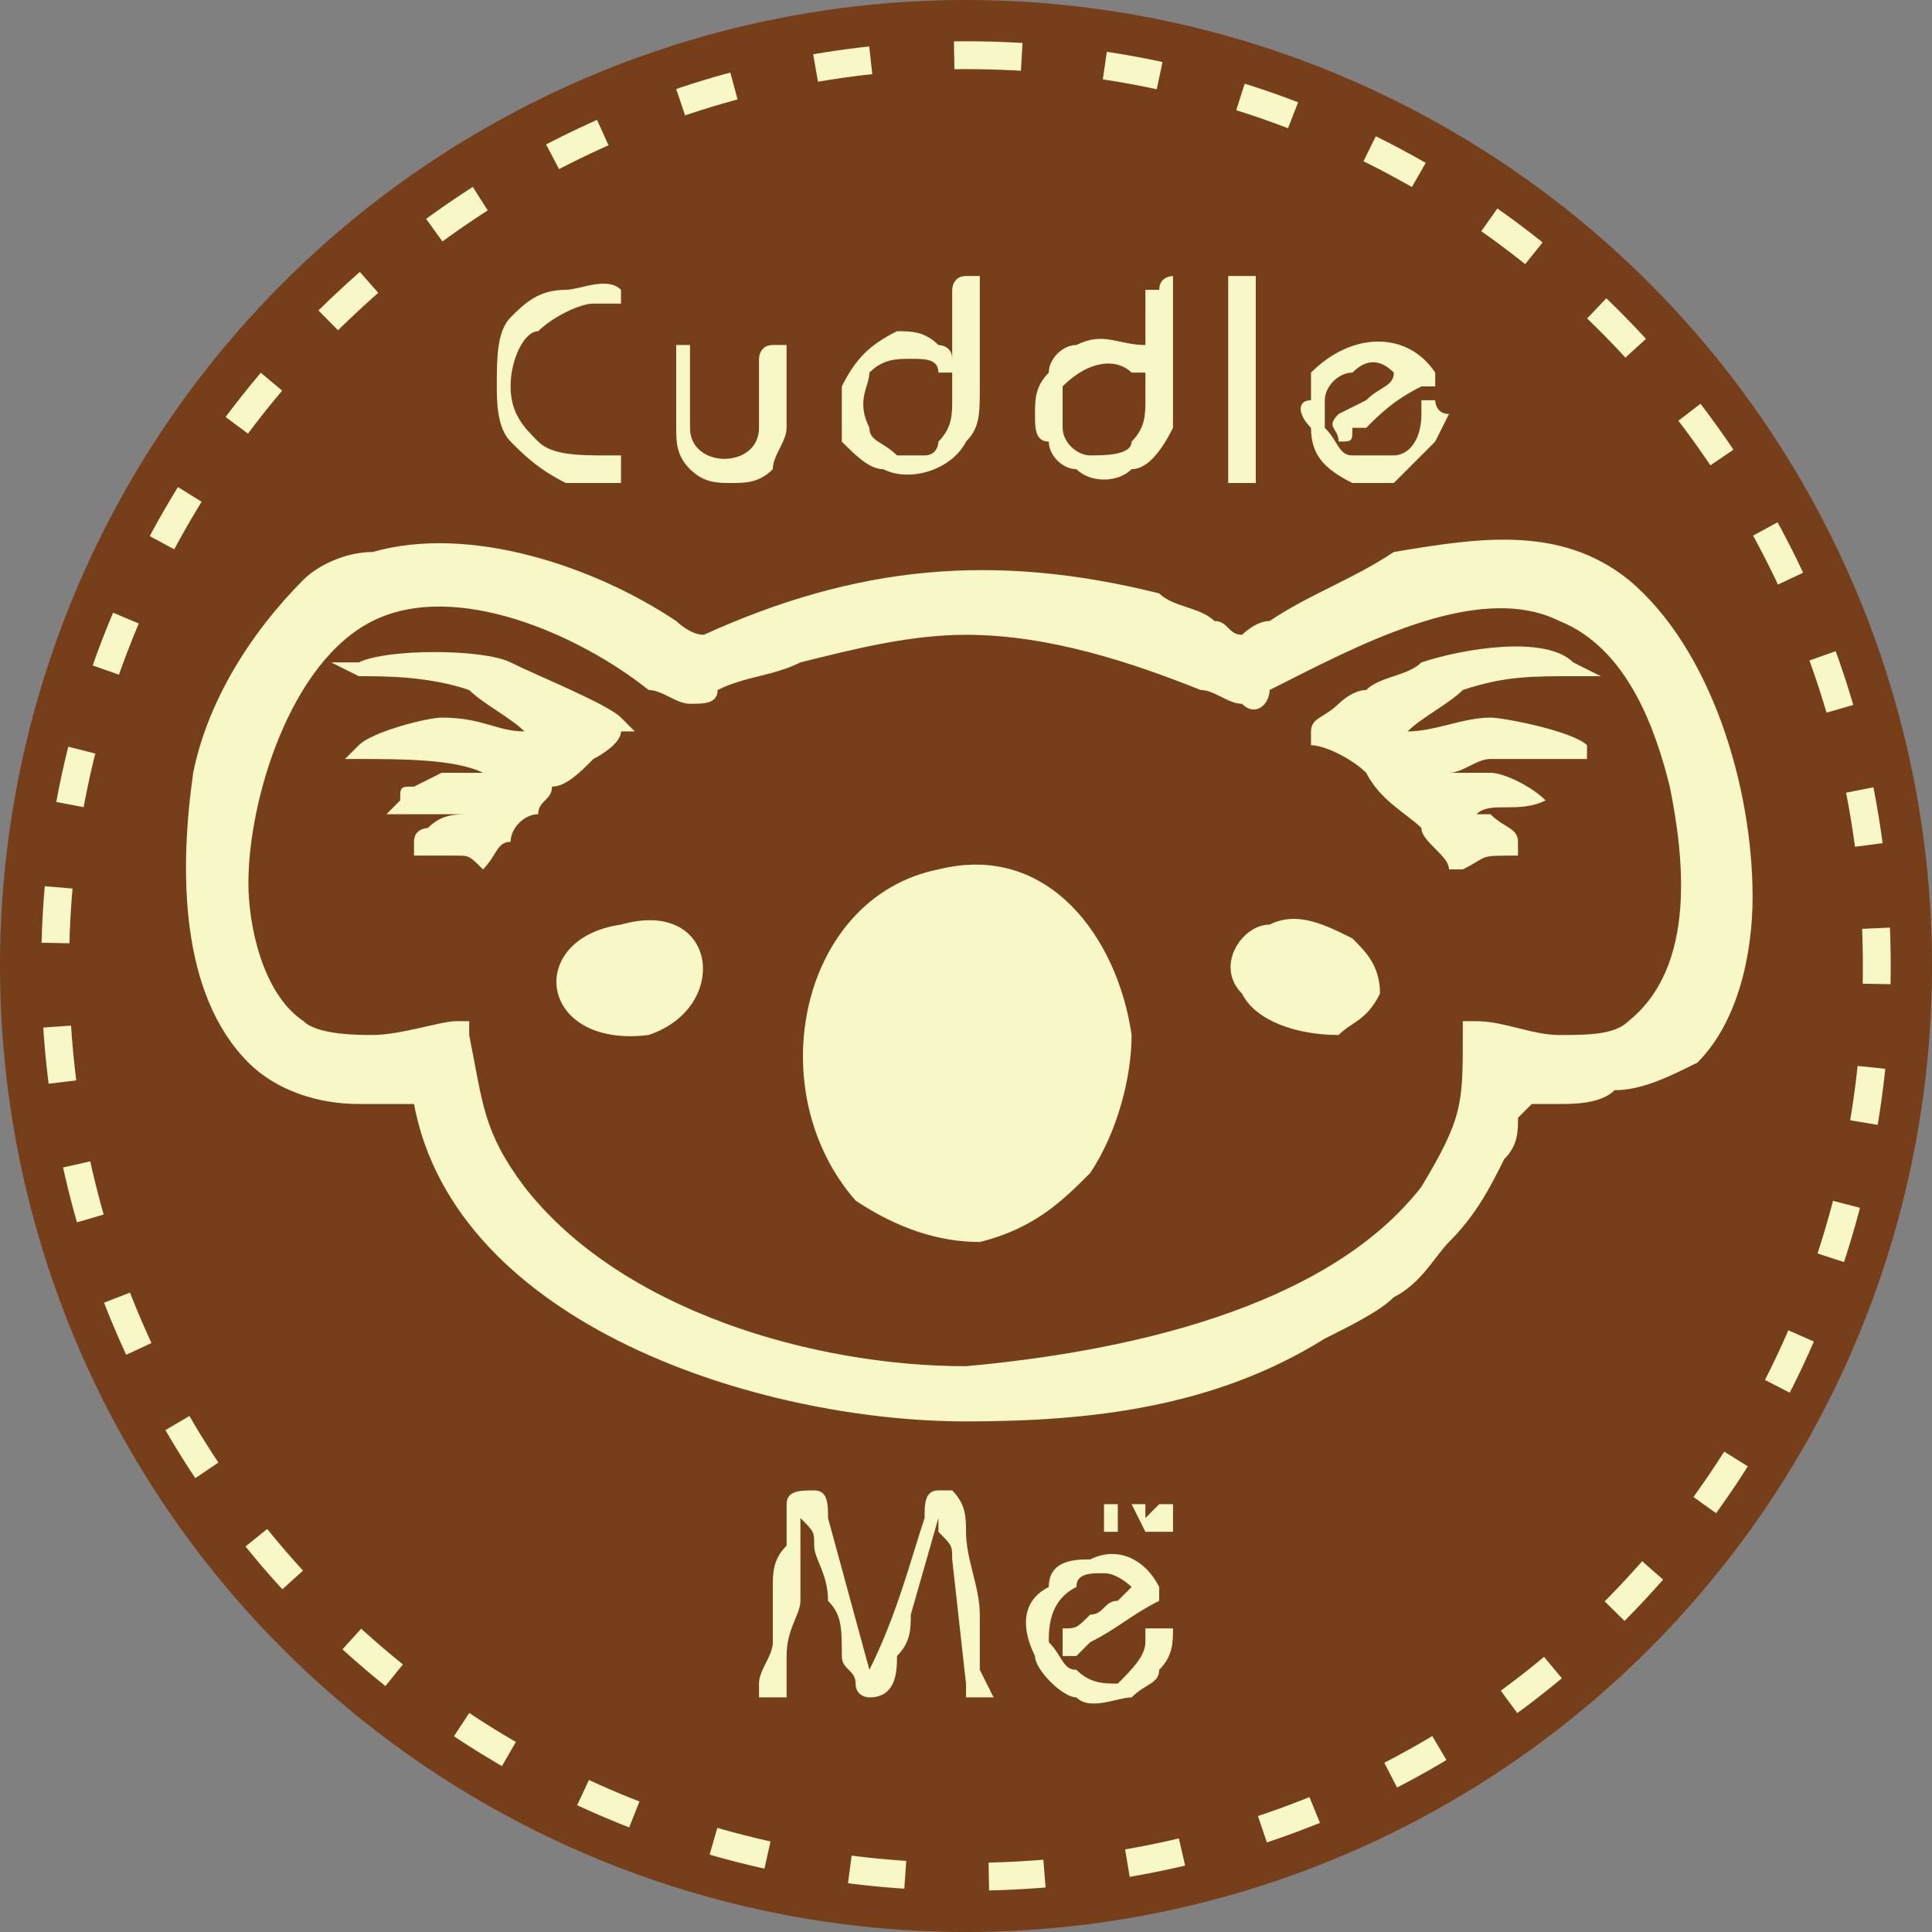 <?xml version="1.0" encoding="UTF-8"?>
<!DOCTYPE svg PUBLIC "-//W3C//DTD SVG 1.1//EN" "http://www.w3.org/Graphics/SVG/1.1/DTD/svg11.dtd">
<!-- Creator: CorelDRAW X8 -->
<svg xmlns="http://www.w3.org/2000/svg" xml:space="preserve" width="410px" height="410px" version="1.1" style="shape-rendering:geometricPrecision; text-rendering:geometricPrecision; image-rendering:optimizeQuality; fill-rule:evenodd; clip-rule:evenodd"
viewBox="0 0 140 140"
 xmlns:xlink="http://www.w3.org/1999/xlink">
 <rect x="0" y="0" width="140" height="140" fill="#808080" stroke="none"/>
 <defs>
  <style type="text/css">
   <![CDATA[
    .str0 {stroke:#F8F7C7;stroke-width:2.019;stroke-dasharray:4.039 6.058}
    .fil3 {fill:none}
    .fil0 {fill:#763E19}
    .fil1 {fill:#F8F7C7}
    .fil2 {fill:#F8F7C7;fill-rule:nonzero}
   ]]>
  </style>
 </defs>
 <g id="Layer_x0020_1">
  <g id="_2408135369968">
   <circle class="fil0" cx="70" cy="70" r="70"/>
   <path class="fil1" d="M30 80c-2,0 -3,0 -4,0 -3,0 -6,-1 -8,-3 -5,-5 -5,-14 -4,-21 1,-5 4,-10 8,-14 1,-1 3,-2 5,-2 7,-2 16,1 22,5 0,0 1,1 2,1 11,-5 21,-6 33,-3 1,1 3,1 4,2 1,0 1,1 2,1 0,0 1,-1 2,-1 3,-2 6,-3 9,-5 6,-1 12,-2 17,2 6,5 9,15 9,23 0,4 -1,9 -4,12 -2,1 -4,2 -6,2 -1,1 -3,1 -4,1 -1,0 -2,0 -2,0 0,0 -1,1 -1,1 0,1 0,2 -1,3 -1,2 -2,4 -4,6 -1,1 -2,3 -4,4 -1,1 -3,2 -5,3 -8,5 -17,6 -26,6 -15,0 -37,-7 -40,-23zm4 -5c1,5 1,7 4,11 7,9 21,13 32,13 11,-1 26,-4 33,-13 3,-5 3,-6 3,-11l0 -1 1 0c2,0 4,1 6,1 2,0 4,0 5,-1 5,-4 4,-12 3,-17 -1,-4 -3,-10 -8,-12 -6,-3 -15,2 -21,5 0,1 -1,2 -2,1 -1,0 -2,-1 -3,-1 -5,-2 -11,-4 -17,-4 -4,0 -8,1 -12,2 -2,1 -4,1 -6,2 0,1 -1,1 -2,1 -1,0 -2,-1 -3,-1 -5,-4 -14,-8 -20,-5 -6,3 -9,13 -9,19 0,3 1,8 4,10 1,1 4,1 5,1 2,0 5,-1 6,-1l1 0 0 1zm-5 -17c0,-1 0,-1 1,-1l0 0 2 -1 0 0c1,0 2,0 3,0 -2,-1 -6,-1 -9,-1l-1 0 1 -1c1,-1 5,-2 6,-2 3,0 4,1 6,1 -1,-1 -3,-2 -4,-3 -3,-1 -6,-1 -8,-1l-2 -1 2 0c2,-1 9,-1 11,0 2,1 7,3 8,4l1 1 -1 0c0,1 -2,2 -2,2 -1,1 -2,2 -3,2 0,1 -1,1 -1,2 -1,0 -2,1 -2,2 -1,0 -1,1 -2,2l0 0 0 0c-1,-1 -1,-1 -2,-1 -1,0 -2,0 -3,0l0 0 0 -1c0,-1 1,-1 1,-1 1,-1 2,-1 3,-1 -2,0 -4,0 -5,0l-1 0 1 -1c0,0 0,0 0,0zm73 -5c2,0 4,-1 6,-1 1,0 6,1 7,2l0 1 -1 0c-2,0 -4,0 -6,0 -1,0 -2,1 -3,1 1,0 2,0 3,0 1,0 3,1 4,2l0 0 0 0c-2,1 -4,0 -5,1l1 0c1,1 2,1 2,2l0 1 0 0c-3,0 -2,0 -4,1l-1 0 0 0c0,-1 -2,-2 -2,-3 -1,-1 -3,-2 -4,-4 -1,-1 -3,-2 -4,-2l0 -1 0 0c0,-1 1,-1 2,-2 0,0 1,-1 2,-1 1,-1 3,-1 4,-2 3,-1 9,-2 11,0l2 1 -2 0c-3,0 -5,0 -8,1 -1,1 -3,2 -4,3zm-10 14c2,-1 4,0 6,1 1,1 2,2 2,4 -1,2 -2,2 -3,3 -3,0 -6,-1 -7,-3 -2,-2 0,-5 2,-5zm-47 0c7,-2 8,6 2,8 -8,1 -9,-7 -2,-8zm23 -4c8,-2 13,5 14,12 0,3 -1,7 -3,10 -2,2 -4,4 -8,5 -3,0 -6,-1 -9,-3 -7,-8 -4,-22 6,-24z"/>
   <path class="fil1" d="M89 20c1,0 1,0 1,0 1,0 1,0 1,0 0,0 0,1 0,1 0,0 0,0 0,0 0,1 0,1 0,2 0,0 0,1 0,2 0,0 0,1 0,2 0,1 0,2 0,3 0,1 0,2 0,3 0,0 0,1 0,2 0,0 0,0 0,0 0,0 -1,0 -1,0 0,0 0,0 -1,0 0,0 0,-1 0,-1 0,-2 0,-3 0,-5 0,-2 0,-3 0,-5 0,0 0,-1 0,-1 0,-1 0,-1 0,-2 0,0 0,0 0,0 0,0 0,-1 0,-1 0,0 0,0 0,0z"/>
   <path class="fil1" d="M83 27c0,1 0,1 0,0 -1,0 -1,0 -1,0 -1,-1 -3,-1 -5,1 0,1 0,2 0,3 0,1 1,2 2,2 1,0 3,0 3,-1 1,-1 1,-2 1,-3 0,-1 0,-2 0,-2 0,-1 0,-2 0,-3 0,0 0,-1 0,-2 0,0 0,0 0,-1 0,0 0,0 1,0 0,-1 1,-1 1,-1 0,0 0,0 0,1 0,0 0,0 0,0 0,0 0,0 0,0 0,1 0,1 0,1 0,1 0,2 0,3 0,1 0,1 0,2 0,1 0,2 0,2 0,1 0,2 0,2 -1,2 -2,3 -3,3 -1,1 -3,1 -4,0 -1,0 -2,-1 -2,-2 -1,0 -1,-1 -1,-2 0,-1 0,-2 1,-3 0,-1 1,-2 2,-2 2,-1 3,0 5,0 0,1 0,1 0,1 0,1 0,1 0,1 0,0 0,0 0,0 0,0 0,0 0,0z"/>
   <path class="fil1" d="M69 27c0,0 0,0 0,0 0,0 -1,0 -1,0 0,-1 -1,-1 -2,-1 -1,0 -2,0 -3,1 0,1 -1,2 0,4 0,1 1,1 2,2 1,0 2,0 2,0 1,0 1,-1 1,-1 1,-1 1,-2 1,-3 0,-1 0,-2 0,-4 0,-1 0,-2 0,-4 0,0 0,0 0,0 0,0 0,-1 1,-1 0,0 1,0 1,0 0,1 0,1 0,1 0,1 0,3 0,4 0,1 0,2 0,3 0,2 0,3 -1,4 -1,2 -4,3 -6,2 -1,0 -2,-1 -3,-2 0,-1 0,-1 0,-2 0,-1 0,-1 0,-2 1,-2 2,-3 4,-4 1,0 2,0 3,1 0,0 1,0 1,1 0,0 0,1 0,1z"/>
   <path class="fil1" d="M50 25c0,0 0,0 0,1 0,1 0,1 0,2 0,1 0,2 0,3 0,3 5,3 5,0 0,-1 0,-2 0,-2 0,-1 0,-2 0,-3 0,0 0,-1 1,-1 0,0 0,0 0,0 0,0 0,0 0,0 0,0 1,0 1,0 0,0 0,0 0,1 0,1 0,2 0,2 0,1 0,2 0,2 0,0 0,1 0,1 0,1 -1,2 -1,3 -1,1 -2,1 -3,1 -1,0 -2,0 -3,-1 -1,-1 -1,-2 -1,-3 0,0 0,-1 0,-1 0,0 0,-1 0,-2 0,0 0,-1 0,-2 0,0 0,-1 0,-1 0,0 1,0 1,0 0,0 0,0 0,0 0,0 0,0 0,0z"/>
   <path class="fil1" d="M45 35c-1,0 -3,0 -4,0 -2,-1 -3,-2 -4,-3 -1,-1 -1,-3 -1,-4 0,-2 0,-4 1,-5 1,-1 2,-2 4,-2 1,0 3,-1 4,0 0,0 0,0 0,0 0,0 0,0 0,0 0,0 0,0 0,1 0,0 0,0 0,0 0,0 0,0 0,0 -1,0 -1,0 -2,0 -1,0 -3,1 -4,2 -1,0 -2,2 -2,4 0,2 1,3 2,4 1,1 3,1 5,1 0,0 0,0 1,0 0,0 0,0 0,0 0,0 0,0 0,0 0,1 0,1 0,2 0,0 0,0 0,0 0,0 0,0 0,0z"/>
   <path class="fil1" d="M102 27c0,0 -1,0 -1,0 -1,-1 -2,-1 -3,0 -1,0 -2,1 -2,2 0,1 0,1 0,2 1,1 1,2 2,2 1,0 2,0 3,0 1,0 2,-1 2,-3 0,0 0,0 0,0 0,0 0,-1 0,-1 1,0 1,0 1,0 0,0 0,1 1,1 0,0 0,0 0,0 0,0 -1,2 -1,2 -1,1 -2,2 -3,3 -1,0 -2,0 -3,0 -2,-1 -3,-2 -3,-4 -1,-1 -1,-2 0,-2 0,-1 0,-2 0,-2 3,-3 7,-3 9,0 0,0 0,0 0,0 0,1 0,1 0,1 -1,0 -1,0 -1,0 -2,1 -3,2 -4,3 0,0 -1,0 -1,0 0,1 0,1 -1,1 0,0 0,0 0,0 0,-1 -1,-1 0,-2 0,0 2,-1 2,-1 1,-1 2,-1 2,-2 0,0 1,0 1,0z"/>
   <path class="fil1" d="M82 115c0,0 -1,-1 -2,-1 -1,0 -2,0 -2,1 -2,1 -2,3 -2,4 1,1 1,2 2,2 1,1 2,1 3,1 1,-1 2,-2 2,-3 0,0 0,-1 0,-1l0 0 1 0c0,0 0,0 1,0l0 0 0 0c0,1 0,2 -1,3 0,1 -1,1 -2,2 -1,0 -3,1 -4,0 -1,0 -3,-2 -3,-3 -1,-2 -1,-4 1,-5 0,-2 2,-2 3,-2 2,-1 4,0 5,2 0,0 0,0 0,0 0,1 0,1 0,1 -2,1 -3,2 -5,3 0,0 0,0 -1,1 0,0 0,0 -1,0l0 0 0 0c0,0 0,-1 0,-1l0 0 0 0c0,0 0,-1 0,-1 1,0 1,0 2,-1 1,0 1,-1 2,-1 0,0 1,-1 1,-1z"/>
   <path class="fil1" d="M68 110l-2 7c0,1 0,2 -1,3 0,1 0,3 -2,3 0,0 -1,0 -1,-1 0,-1 -1,-1 -1,-2 0,-2 0,-3 -1,-4 0,-2 -1,-3 -1,-4 0,-1 0,-1 -1,-2 0,1 0,1 0,1 0,1 0,1 0,2 0,1 0,2 0,3 0,1 -1,2 -1,4 0,0 0,1 0,1 0,1 0,1 0,1 0,1 0,1 0,1l0 0 0 0c-1,0 -1,0 -2,0l0 0 0 0c0,0 0,-1 0,-1 0,-1 1,-2 1,-3 0,-2 0,-3 0,-4 0,-1 0,-2 1,-3 0,-1 0,-1 0,-2 0,0 0,-1 0,-1 0,-1 1,-1 2,-1 1,0 1,1 1,2l3 11c2,-4 3,-8 4,-11 0,-1 0,-2 1,-2 0,0 1,0 1,0 1,1 1,2 1,3 0,2 1,4 1,6 0,1 0,3 0,4 0,0 1,2 1,2l0 0 -1 0c0,0 -1,0 -1,0l0 0 0 0c0,0 0,-1 0,-1l-1 -9c0,-1 0,-1 -1,-2l0 -1z"/>
   <path class="fil2" d="M82 109c0,0 0,0 0,0 0,0 0,0 0,0 0,0 0,0 0,0 0,0 0,0 0,0l-1 0 0 2c0,0 0,0 0,0 0,0 0,0 0,0 0,0 0,0 0,0 0,0 0,0 0,0 0,0 0,0 0,0 -1,0 -1,0 -1,0 0,0 0,0 0,0 0,0 0,0 0,0l0 -2 0 0c0,0 0,0 0,0 0,0 0,0 0,0 0,0 0,0 0,0 0,0 0,0 0,0 0,0 0,0 0,0 0,0 0,0 0,0 0,0 0,0 0,0 0,0 0,0 0,0l2 0c0,0 0,0 0,0 0,0 0,0 0,0 0,0 0,0 0,0 0,0 0,0 0,0zm3 2c0,0 0,0 0,0 0,0 0,0 0,0 0,0 0,0 0,0 0,0 0,0 0,0 0,0 -1,0 -1,0 0,0 0,0 0,0 0,0 0,0 0,0 0,0 0,0 0,0l0 -2 0 0 0 2c0,0 0,0 0,0 0,0 0,0 0,0 0,0 -1,0 -1,0 0,0 0,0 0,0 0,0 0,0 0,0 0,0 0,0 0,0 0,0 0,0 0,0 0,0 0,0 0,0l-1 -2 0 0 0 2c0,0 0,0 0,0 0,0 0,0 0,0 0,0 0,0 0,0 0,0 0,0 0,0 0,0 0,0 0,0 0,0 0,0 0,0 0,0 0,0 0,0 0,0 0,0 0,0l0 -2c0,0 0,0 0,0 0,0 0,0 0,0l0 0c0,0 1,0 1,0 0,0 0,0 0,0 0,0 0,0 0,0 0,0 0,0 0,0l0 1 0 0 1 -1c0,0 0,0 0,0 0,0 0,0 0,0 0,0 0,0 0,0 0,0 0,0 0,0l1 0c0,0 0,0 0,0 0,0 0,0 0,0 0,0 0,0 0,0 0,0 0,0 0,0l0 2z"/>
   <path class="fil3 str0" d="M70 4c37,0 66,30 66,66 0,37 -29,66 -66,66 -36,0 -66,-29 -66,-66 0,-36 30,-66 66,-66z"/>
  </g>
 </g>
</svg>

